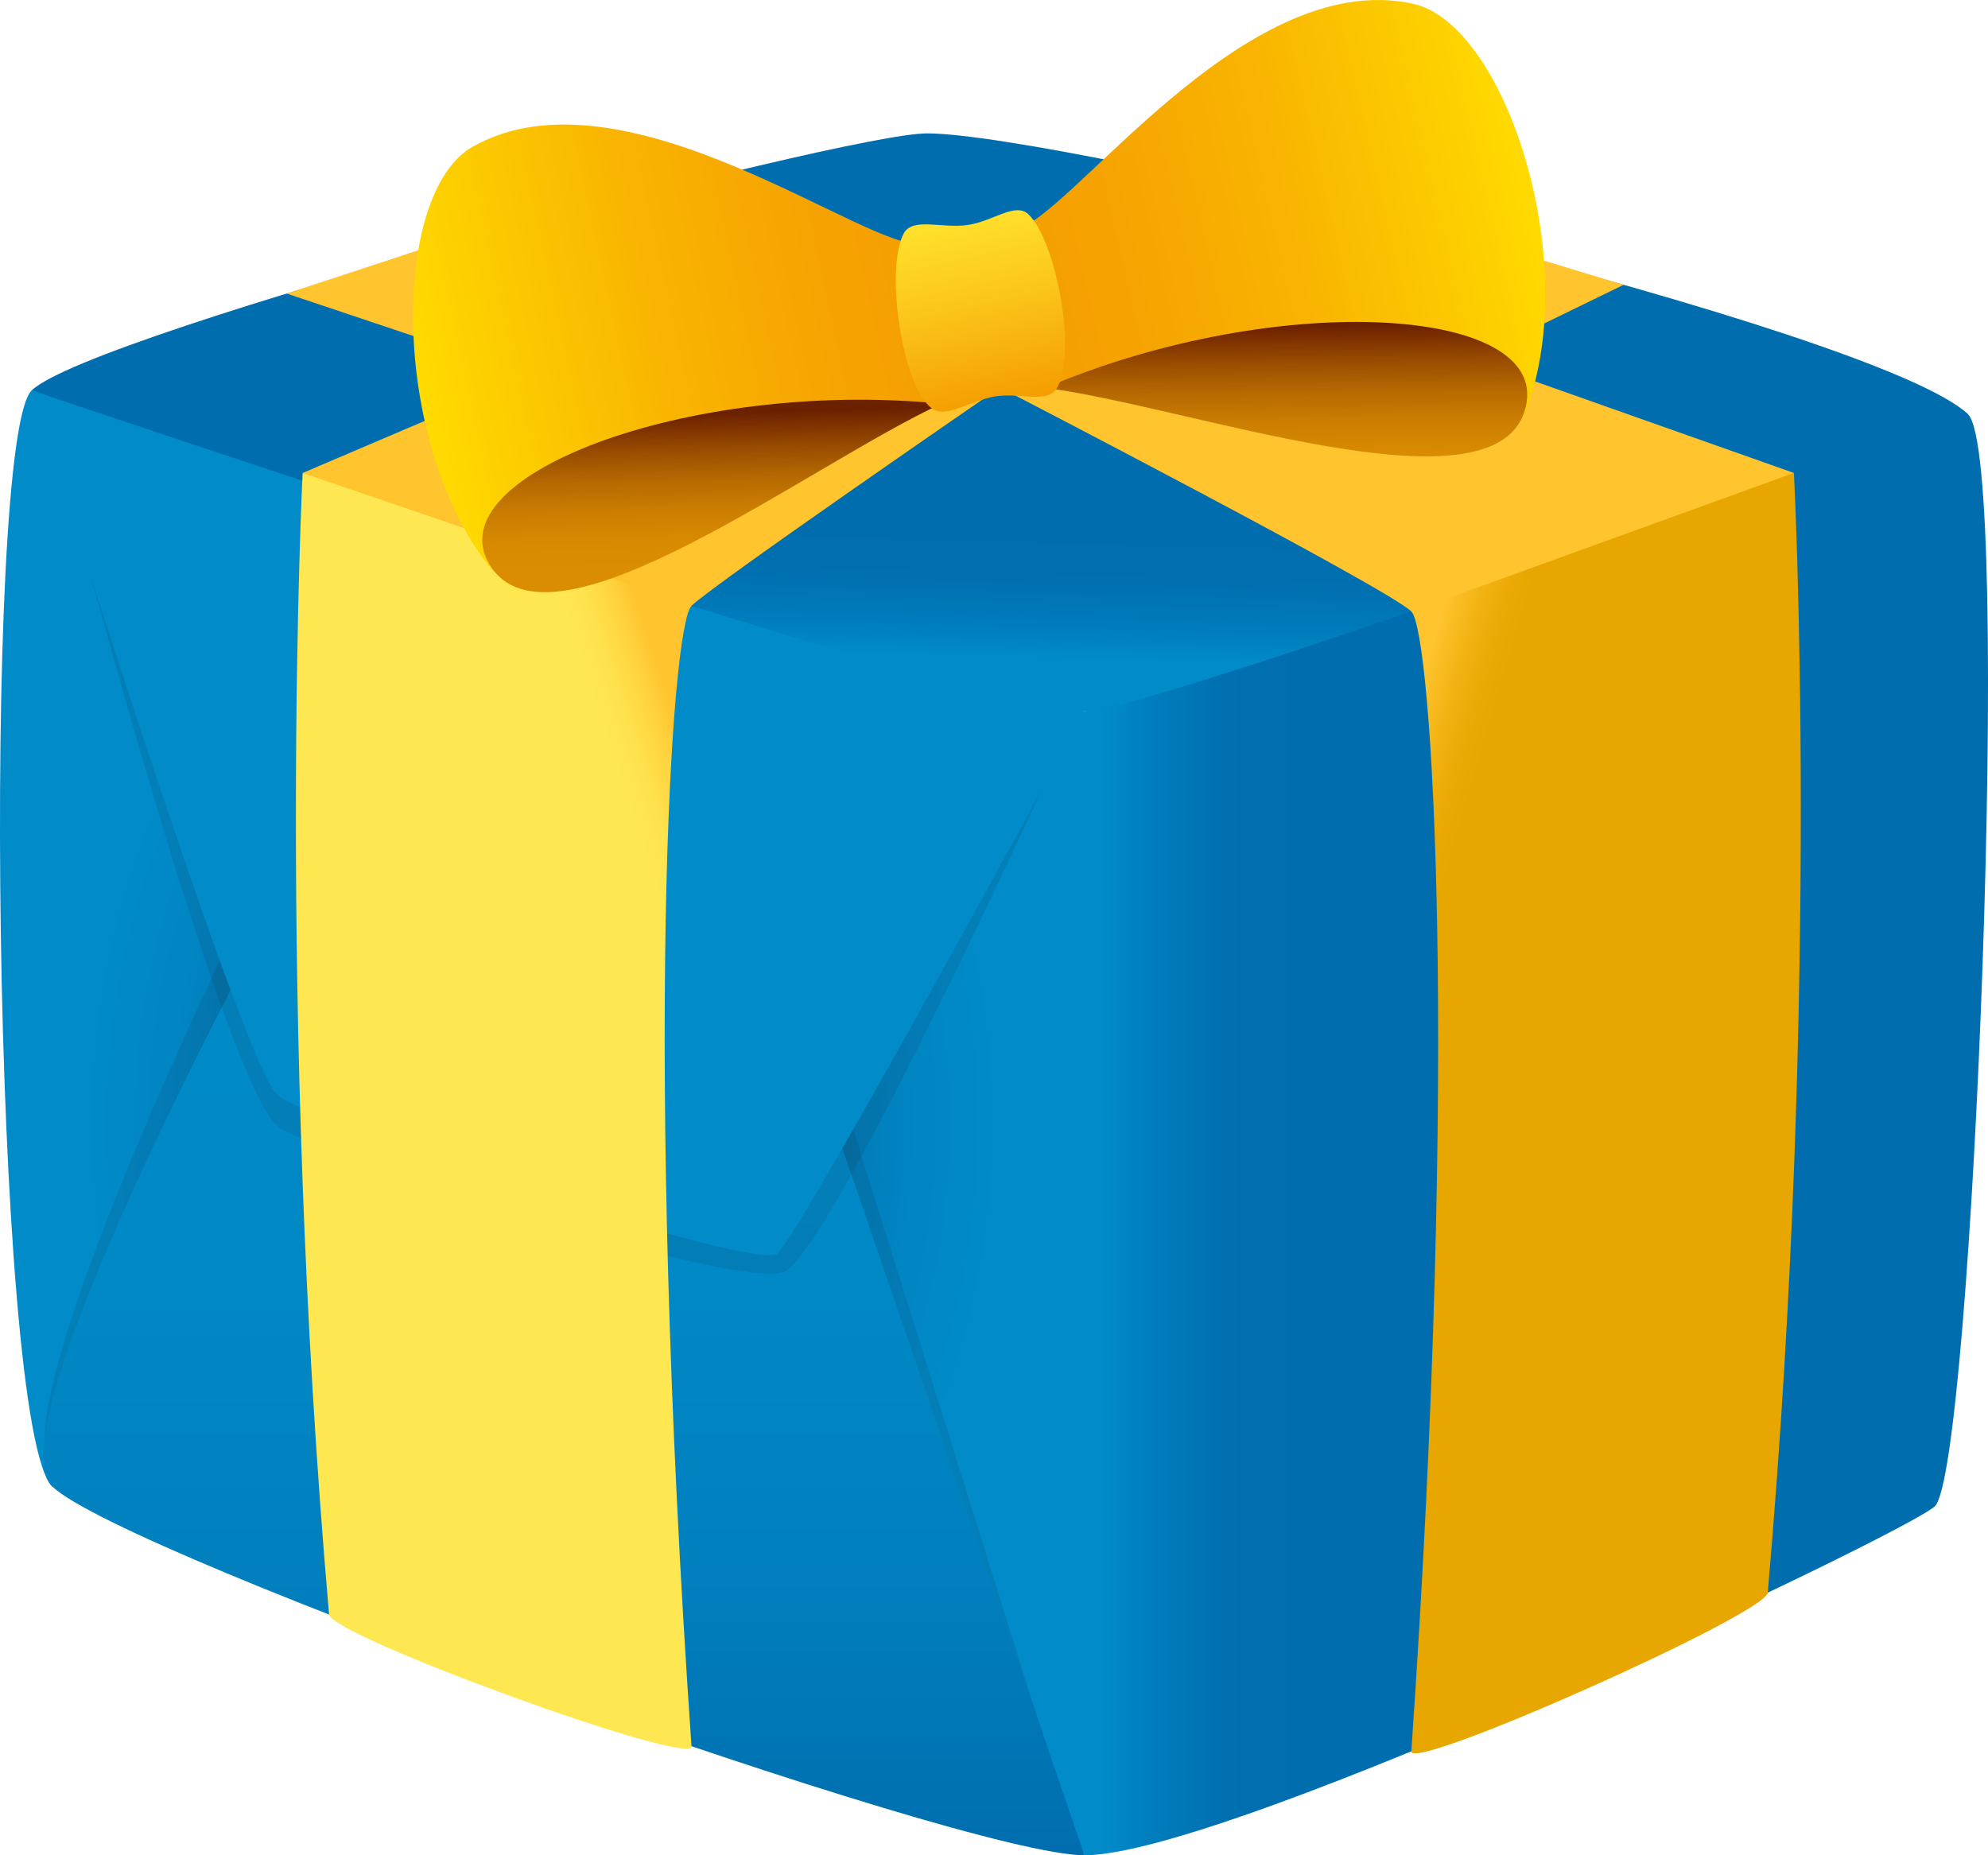 <svg width="30" height="28" viewBox="0 0 30 28" fill="none" xmlns="http://www.w3.org/2000/svg">
<path d="M16.365 10.738C13.553 14.648 16.365 28 16.365 28C18.56 28 28.777 23.134 29.198 22.733C29.771 22.186 30.38 6.933 29.7 6.254C28.716 5.27 16.365 10.738 16.365 10.738Z" fill="url(#paint0_linear_480:11267)"/>
<path d="M0.479 5.891C-0.277 6.611 -0.112 21.576 0.789 22.434L16.365 28V10.738L0.479 5.891Z" fill="url(#paint1_radial_480:11267)"/>
<path opacity="0.1" d="M4.205 12.642C4.205 12.642 -0.136 21.322 0.804 22.219C1.904 23.267 14.142 26.982 15.986 26.982L12.267 15.101L4.205 12.642Z" fill="#1A1626"/>
<path d="M4.205 13.57C4.205 13.57 -0.152 21.538 0.789 22.435C1.887 23.483 14.521 28 16.365 28L12.267 16.03L4.205 13.57Z" fill="url(#paint2_linear_480:11267)"/>
<path opacity="0.1" d="M0.847 6.748C0.847 6.748 3.288 16.146 4.18 16.988C4.562 17.349 11.355 19.584 11.878 19.17C12.731 18.492 15.839 11.656 15.839 11.656L0.847 6.748Z" fill="#1A1626"/>
<path d="M0.479 5.891C0.479 5.891 3.624 15.993 4.18 16.523C4.559 16.886 11.415 19.223 11.736 18.916C12.137 18.533 16.364 10.738 16.364 10.738L0.479 5.891Z" fill="#018BC9"/>
<path d="M0.479 5.891C0.479 5.891 14.753 10.738 16.364 10.738C17.387 10.738 29.7 6.253 29.7 6.253C28.349 4.966 16.015 2.013 13.99 2.013C12.714 2.013 1.39 5.021 0.479 5.891Z" fill="url(#paint3_linear_480:11267)"/>
<path d="M10.435 9.143C10.768 8.818 15.089 5.848 15.089 5.848C15.089 5.848 20.937 8.874 21.298 9.228C22.009 9.925 27.071 7.138 27.071 7.138L22.205 5.417L24.502 4.298L20.789 3.173L14.704 3.98L8.422 3.084L4.326 4.43L8.015 5.667L4.568 7.138C4.567 7.138 9.956 9.613 10.435 9.143Z" fill="#FFC42E"/>
<path d="M10.435 9.143C10.127 9.446 9.704 15.784 10.435 26.355C10.458 26.681 4.994 24.689 4.966 24.367C4.163 15.178 4.567 7.138 4.567 7.138L10.435 9.143Z" fill="url(#paint4_linear_480:11267)"/>
<path d="M21.298 9.228C21.607 9.531 22.028 15.861 21.298 26.431C21.275 26.758 26.648 24.36 26.676 24.038C27.48 14.85 27.071 7.138 27.071 7.138L21.298 9.228Z" fill="url(#paint5_linear_480:11267)"/>
<path d="M13.916 3.678C13.124 3.817 9.421 0.916 7.132 2.215C5.888 2.922 5.9 6.686 7.389 8.554C8.265 9.653 11.62 6.31 14.209 6.093C14.691 6.052 13.916 3.678 13.916 3.678Z" fill="url(#paint6_linear_480:11267)"/>
<path d="M7.429 8.583C8.406 9.946 12.232 7.002 14.208 6.093C10.363 5.71 6.451 7.22 7.429 8.583Z" fill="url(#paint7_linear_480:11267)"/>
<path d="M15.306 3.466C16.103 3.364 18.733 -0.502 21.316 0.055C22.72 0.357 23.875 3.948 23.035 6.171C22.54 7.479 18.31 5.29 15.775 5.854C15.302 5.959 15.306 3.466 15.306 3.466Z" fill="url(#paint8_linear_480:11267)"/>
<path d="M23.005 6.21C22.495 7.799 17.938 6.132 15.774 5.854C19.321 4.346 23.514 4.621 23.005 6.21Z" fill="url(#paint9_linear_480:11267)"/>
<path d="M15.94 5.871C15.791 6.09 15.388 5.923 15.017 5.983C14.631 6.046 14.274 6.329 14.055 6.158C13.601 5.804 13.358 4.043 13.638 3.523C13.772 3.275 14.207 3.451 14.602 3.396C14.984 3.341 15.324 3.045 15.521 3.236C15.949 3.648 16.264 5.397 15.94 5.871Z" fill="url(#paint10_linear_480:11267)"/>
<defs>
<linearGradient id="paint0_linear_480:11267" x1="15.115" y1="28" x2="30" y2="28" gradientUnits="userSpaceOnUse">
<stop offset="0.103" stop-color="#018BC9"/>
<stop offset="0.16" stop-color="#007BBB"/>
<stop offset="0.227" stop-color="#0070B1"/>
<stop offset="0.303" stop-color="#006DAE"/>
</linearGradient>
<radialGradient id="paint1_radial_480:11267" cx="0" cy="0" r="1" gradientUnits="userSpaceOnUse" gradientTransform="translate(8.181 16.945) scale(6.924 9.355)">
<stop offset="0.164" stop-color="#014D87"/>
<stop offset="0.298" stop-color="#015C97"/>
<stop offset="0.573" stop-color="#0176B2"/>
<stop offset="0.816" stop-color="#0185C3"/>
<stop offset="1" stop-color="#018BC9"/>
</radialGradient>
<linearGradient id="paint2_linear_480:11267" x1="16.365" y1="28" x2="16.365" y2="13.57" gradientUnits="userSpaceOnUse">
<stop stop-color="#006DAE"/>
<stop offset="0.02" stop-color="#006FAF"/>
<stop offset="0.289" stop-color="#017FBE"/>
<stop offset="0.592" stop-color="#0188C6"/>
<stop offset="1" stop-color="#018BC9"/>
</linearGradient>
<linearGradient id="paint3_linear_480:11267" x1="21.022" y1="10.197" x2="21.139" y2="5.905" gradientUnits="userSpaceOnUse">
<stop offset="0.03" stop-color="#018BC9"/>
<stop offset="0.153" stop-color="#007BBB"/>
<stop offset="0.296" stop-color="#0070B1"/>
<stop offset="0.461" stop-color="#006DAE"/>
</linearGradient>
<linearGradient id="paint4_linear_480:11267" x1="9.07" y1="6.513" x2="6.373" y2="7.407" gradientUnits="userSpaceOnUse">
<stop offset="0.103" stop-color="#FFC42E"/>
<stop offset="0.213" stop-color="#FFD43E"/>
<stop offset="0.358" stop-color="#FFE24D"/>
<stop offset="0.479" stop-color="#FFE752"/>
</linearGradient>
<linearGradient id="paint5_linear_480:11267" x1="20.752" y1="11.513" x2="23.893" y2="12.435" gradientUnits="userSpaceOnUse">
<stop offset="0.103" stop-color="#FFC42E"/>
<stop offset="0.111" stop-color="#FEC32C"/>
<stop offset="0.244" stop-color="#F2B314"/>
<stop offset="0.366" stop-color="#EBA905"/>
<stop offset="0.467" stop-color="#E8A600"/>
</linearGradient>
<linearGradient id="paint6_linear_480:11267" x1="7.004" y1="8.964" x2="14.81" y2="7.276" gradientUnits="userSpaceOnUse">
<stop stop-color="#FFDB00"/>
<stop offset="0.126" stop-color="#FDCF00"/>
<stop offset="0.467" stop-color="#F9B401"/>
<stop offset="0.769" stop-color="#F6A401"/>
<stop offset="1" stop-color="#F59E01"/>
</linearGradient>
<linearGradient id="paint7_linear_480:11267" x1="13.692" y1="8.46" x2="13.629" y2="6.161" gradientUnits="userSpaceOnUse">
<stop offset="0.012" stop-color="#DB8D01"/>
<stop offset="0.194" stop-color="#D78901"/>
<stop offset="0.382" stop-color="#CA7D01"/>
<stop offset="0.573" stop-color="#B66901"/>
<stop offset="0.767" stop-color="#994C00"/>
<stop offset="0.96" stop-color="#742800"/>
<stop offset="1" stop-color="#6B2000"/>
</linearGradient>
<linearGradient id="paint8_linear_480:11267" x1="16.026" y1="7.507" x2="23.801" y2="5.722" gradientUnits="userSpaceOnUse">
<stop stop-color="#F59E01"/>
<stop offset="0.231" stop-color="#F6A401"/>
<stop offset="0.533" stop-color="#F9B401"/>
<stop offset="0.874" stop-color="#FDCF00"/>
<stop offset="1" stop-color="#FFDB00"/>
</linearGradient>
<linearGradient id="paint9_linear_480:11267" x1="23.757" y1="7.18" x2="23.729" y2="4.868" gradientUnits="userSpaceOnUse">
<stop offset="0.012" stop-color="#DB8D01"/>
<stop offset="0.194" stop-color="#D78901"/>
<stop offset="0.382" stop-color="#CA7D01"/>
<stop offset="0.573" stop-color="#B66901"/>
<stop offset="0.767" stop-color="#994C00"/>
<stop offset="0.96" stop-color="#742800"/>
<stop offset="1" stop-color="#6B2000"/>
</linearGradient>
<linearGradient id="paint10_linear_480:11267" x1="16.189" y1="5.835" x2="15.579" y2="3.059" gradientUnits="userSpaceOnUse">
<stop stop-color="#F59E01"/>
<stop offset="0.528" stop-color="#FBC419"/>
<stop offset="1" stop-color="#FFE12C"/>
</linearGradient>
</defs>
</svg>
